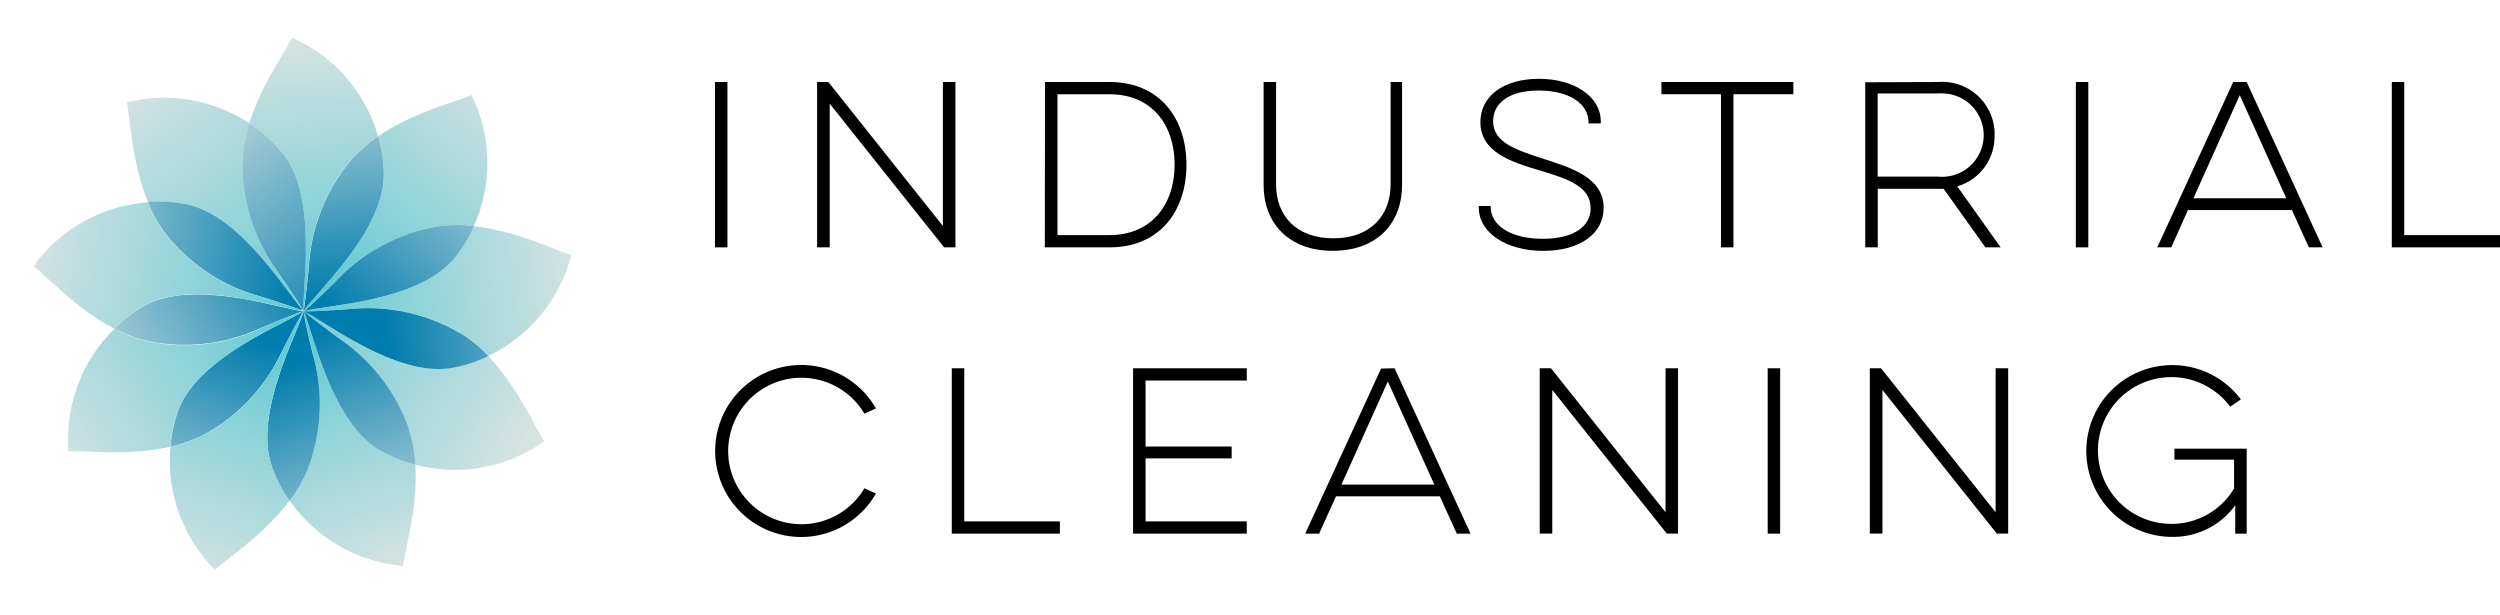 <svg xmlns="http://www.w3.org/2000/svg" xmlns:xlink="http://www.w3.org/1999/xlink" id="Livello_1" data-name="Livello 1" viewBox="0 0 469.47 115.48"><defs><clipPath id="clip-path"><path d="M107.31,47.84a29,29,0,0,1-15.63,19,26.05,26.05,0,0,0-5.34-4.36A34.14,34.14,0,0,0,66.16,58c-1.14.13-8,.55-9.18.45,3.68-1.14,21.06-1.58,28-9.71a25.69,25.69,0,0,0,3.89-6.27c8.47.9,16.37,5,18.39,5.4" style="fill:none"></path></clipPath><linearGradient id="Sfumatura_senza_nome" x1="-2200.91" y1="-480.62" x2="-2200.6" y2="-480.62" gradientTransform="translate(360701.91 78808.97) scale(163.86)" gradientUnits="userSpaceOnUse"><stop offset="0" stop-color="#62cad4"></stop><stop offset="1" stop-color="#d6e3e1"></stop></linearGradient><clipPath id="clip-path-2"><path d="M91.68,66.86c5.89,6.16,9.25,14.4,10.55,16A28.94,28.94,0,0,1,78,87.27a26.36,26.36,0,0,0-1.25-6.76A34.08,34.08,0,0,0,64.28,64c-1-.67-6.43-4.74-7.33-5.6,3.55,1.52,17.1,12.4,27.67,10.67a25.91,25.91,0,0,0,7-2.27" style="fill:none"></path></clipPath><linearGradient id="Sfumatura_senza_nome_2" x1="-2202.22" y1="-485.32" x2="-2201.9" y2="-485.32" gradientTransform="translate(-83784.41 380583.75) rotate(90) scale(172.8)" xlink:href="#Sfumatura_senza_nome"></linearGradient><clipPath id="clip-path-3"><path d="M88.55,17.83A28.92,28.92,0,0,1,89,42.44a26.33,26.33,0,0,0-6.87.12,34.13,34.13,0,0,0-18.36,9.58C63,53,58,57.72,57,58.42,59.07,55.18,72,43.6,72.1,32.9A25.8,25.8,0,0,0,71,25.6c7-4.8,15.73-6.76,17.53-7.77" style="fill:none"></path></clipPath><linearGradient id="Sfumatura_senza_nome_3" x1="-2203.42" y1="-475.66" x2="-2203.11" y2="-475.66" gradientTransform="translate(357625.6 77227.61) scale(162.28)" xlink:href="#Sfumatura_senza_nome"></linearGradient><clipPath id="clip-path-4"><path d="M86.36,62.5a26.05,26.05,0,0,1,5.34,4.36,25.84,25.84,0,0,1-7,2.26C74.12,70.82,60.56,59.94,57,58.46c1.22.09,8-.32,9.18-.46a34.15,34.15,0,0,1,20.18,4.54" style="fill:none"></path></clipPath><linearGradient id="Sfumatura_senza_nome_4" x1="-2200.9" y1="-480.7" x2="-2200.58" y2="-480.7" gradientTransform="translate(360159.26 78712.91) scale(163.61)" gradientUnits="userSpaceOnUse"><stop offset="0" stop-color="#007cae"></stop><stop offset="1" stop-color="#d6e3e1"></stop></linearGradient><clipPath id="clip-path-5"><path d="M82,42.56A26.64,26.64,0,0,1,89,42.44a25.69,25.69,0,0,1-3.89,6.27c-7,8.13-24.34,8.57-28,9.71C58,57.72,63,53,63.72,52.14A34.12,34.12,0,0,1,82,42.56" style="fill:none"></path></clipPath><linearGradient id="Sfumatura_senza_nome_5" x1="-2203.41" y1="-475.71" x2="-2203.1" y2="-475.71" gradientTransform="translate(357650.76 77254.08) scale(162.29)" xlink:href="#Sfumatura_senza_nome_4"></linearGradient><clipPath id="clip-path-6"><path d="M78,87.28c.51,8.5-2.25,17-2.3,19A28.92,28.92,0,0,1,54.38,94a26,26,0,0,0,3.42-6A34.14,34.14,0,0,0,59,67.39c-.32-1.11-1.85-7.77-2-9,1.72,3.44,5,20.52,14.19,26.05A26.38,26.38,0,0,0,78,87.26" style="fill:none"></path></clipPath><linearGradient id="Sfumatura_senza_nome_6" x1="-2205.99" y1="-489.96" x2="-2205.67" y2="-489.96" gradientTransform="translate(-71888.74 324030.82) rotate(90) scale(146.86)" xlink:href="#Sfumatura_senza_nome"></linearGradient><clipPath id="clip-path-7"><path d="M76.76,80.52A26.36,26.36,0,0,1,78,87.28a26.38,26.38,0,0,1-6.82-2.81C62,78.94,58.72,61.86,57,58.42c.87.86,6.34,4.95,7.33,5.6a34.13,34.13,0,0,1,12.46,16.5" style="fill:none"></path></clipPath><linearGradient id="Sfumatura_senza_nome_7" x1="-2205.99" y1="-489.82" x2="-2205.67" y2="-489.82" gradientTransform="translate(-71867.85 324029.95) rotate(90) scale(146.86)" xlink:href="#Sfumatura_senza_nome_4"></linearGradient><clipPath id="clip-path-8"><path d="M71,25.6a25.8,25.8,0,0,1,1.08,7.3C72,43.6,59.07,55.18,57,58.42c.29-1.18,1-8,1.06-9.14a34.17,34.17,0,0,1,7.8-19.15A26.22,26.22,0,0,1,71,25.6" style="fill:none"></path></clipPath><linearGradient id="Sfumatura_senza_nome_8" x1="-2209.23" y1="-473.13" x2="-2208.91" y2="-473.13" gradientTransform="translate(71905.07 -335392.17) rotate(-90) scale(151.84)" xlink:href="#Sfumatura_senza_nome_4"></linearGradient><clipPath id="clip-path-9"><path d="M71,25.6a26.22,26.22,0,0,0-5.16,4.53,34.17,34.17,0,0,0-7.8,19.15c-.06,1.16-.77,8-1.06,9.14-.36-3.84,2.77-20.94-3.74-29.42a26.53,26.53,0,0,0-6.43-5.85c2.43-7.71,7.33-14.25,8-16.09A28.9,28.9,0,0,1,71,25.6" style="fill:none"></path></clipPath><linearGradient id="Sfumatura_senza_nome_9" x1="-2209.24" y1="-473.09" x2="-2208.92" y2="-473.09" gradientTransform="translate(71888.15 -335372.32) rotate(-90) scale(151.83)" xlink:href="#Sfumatura_senza_nome"></linearGradient><clipPath id="clip-path-10"><path d="M59,67.41A34.21,34.21,0,0,1,57.8,88.08a26.37,26.37,0,0,1-3.43,6A26.63,26.63,0,0,1,51,87.49c-3.41-10.14,5.1-25.33,6-29,.12,1.22,1.64,7.88,2,9" style="fill:none"></path></clipPath><linearGradient id="Sfumatura_senza_nome_10" x1="-2206" y1="-490.05" x2="-2205.69" y2="-490.05" gradientTransform="translate(-71903.6 323996.15) rotate(90) scale(146.84)" xlink:href="#Sfumatura_senza_nome_4"></linearGradient><clipPath id="clip-path-11"><path d="M53.26,29c6.51,8.48,3.38,25.58,3.74,29.42-.54-1.09-4.4-6.74-5.1-7.66a34.15,34.15,0,0,1-6.43-19.65,27.6,27.6,0,0,1,1.33-8A26.53,26.53,0,0,1,53.23,29" style="fill:none"></path></clipPath><linearGradient id="Sfumatura_senza_nome_11" x1="-2213" y1="-475.83" x2="-2212.68" y2="-475.83" gradientTransform="translate(85330.63 -396546.48) rotate(-90) scale(179.22)" xlink:href="#Sfumatura_senza_nome_4"></linearGradient><clipPath id="clip-path-12"><path d="M57,58.42c-.67,1-3.84,7.07-4.32,8.12a34.12,34.12,0,0,1-14.22,15A26.14,26.14,0,0,1,32,83.89a26.13,26.13,0,0,1,1.62-7.19c4-9.94,20.24-16,23.33-18.28" style="fill:none"></path></clipPath><linearGradient id="Sfumatura_senza_nome_12" x1="-2211.87" y1="-489.68" x2="-2211.56" y2="-489.68" gradientTransform="translate(-333893.36 -73860.58) rotate(180) scale(150.98)" xlink:href="#Sfumatura_senza_nome_4"></linearGradient><clipPath id="clip-path-13"><path d="M52.68,66.54c.48-1.05,3.62-7.12,4.32-8.12-.91,3.74-9.42,18.91-6,29.05A26.26,26.26,0,0,0,54.38,94c-5.1,6.82-12.66,11.49-14,13A28.91,28.91,0,0,1,32,83.89a26,26,0,0,0,6.46-2.33,34.12,34.12,0,0,0,14.22-15" style="fill:none"></path></clipPath><linearGradient id="Sfumatura_senza_nome_13" x1="-2211.87" y1="-489.59" x2="-2211.56" y2="-489.59" gradientTransform="translate(-333882.71 -73835.43) rotate(180) scale(150.98)" xlink:href="#Sfumatura_senza_nome"></linearGradient><clipPath id="clip-path-14"><path d="M51.9,50.76c.67.92,4.56,6.57,5.1,7.66-2.72-2.7-11.38-17.77-21.88-20a26.52,26.52,0,0,0-7.33-.45c-3.25-7.88-3.38-16.77-4-18.74a28.89,28.89,0,0,1,23.07,3.95,27.28,27.28,0,0,0-1.34,8A34.16,34.16,0,0,0,52,50.76" style="fill:none"></path></clipPath><linearGradient id="Sfumatura_senza_nome_14" x1="-2213" y1="-475.78" x2="-2212.68" y2="-475.78" gradientTransform="translate(85465.88 -397275.28) rotate(-90) scale(179.55)" xlink:href="#Sfumatura_senza_nome"></linearGradient><clipPath id="clip-path-15"><path d="M57,58.42c-1.18.31-7.5,2.92-8.54,3.41A34.16,34.16,0,0,1,27.9,64.09a26,26,0,0,1-6.44-2.37,26.08,26.08,0,0,1,5.9-4.42c9.44-5,25.8.87,29.64,1.15" style="fill:none"></path></clipPath><linearGradient id="Sfumatura_senza_nome_15" x1="-2215.58" y1="-485.63" x2="-2215.27" y2="-485.63" gradientTransform="translate(-360794.01 -79035.72) rotate(180) scale(162.87)" xlink:href="#Sfumatura_senza_nome_4"></linearGradient><clipPath id="clip-path-16"><path d="M48.46,61.83c1-.49,7.33-3.1,8.54-3.41-3.12,2.27-19.38,8.34-23.38,18.28A25.81,25.81,0,0,0,32,83.89c-8.31,1.91-17.11.57-19.16.87a29,29,0,0,1,8.64-23,26,26,0,0,0,6.44,2.4,34.16,34.16,0,0,0,20.56-2.26" style="fill:none"></path></clipPath><linearGradient id="Sfumatura_senza_nome_16" x1="-2215.6" y1="-485.63" x2="-2215.29" y2="-485.63" gradientTransform="translate(-360819.47 -79026.86) rotate(180) scale(162.88)" xlink:href="#Sfumatura_senza_nome"></linearGradient><clipPath id="clip-path-17"><path d="M57,58.42c-1.1-.53-7.6-2.62-8.72-2.92A34.14,34.14,0,0,1,31.13,43.94a25.67,25.67,0,0,1-3.37-6,26.18,26.18,0,0,1,7.34.44c10.52,2.27,19.18,17.34,21.9,20" style="fill:none"></path></clipPath><linearGradient id="Sfumatura_senza_nome_17" x1="-2216.32" y1="-480.21" x2="-2216" y2="-480.21" gradientTransform="matrix(0, -166.79, 166.79, 0, 80135.97, -369595.65)" xlink:href="#Sfumatura_senza_nome_4"></linearGradient><clipPath id="clip-path-18"><path d="M48.28,55.5c1.12.3,7.62,2.39,8.72,2.92-3.84-.28-20.2-6.18-29.64-1.14a25.87,25.87,0,0,0-5.9,4.44C13.88,57.78,8,51.06,6.28,50A28.91,28.91,0,0,1,27.76,38a25.67,25.67,0,0,0,3.37,6A34.09,34.09,0,0,0,48.28,55.5" style="fill:none"></path></clipPath><linearGradient id="Sfumatura_senza_nome_18" x1="-2216.3" y1="-480.11" x2="-2215.99" y2="-480.11" gradientTransform="translate(80545.64 -371596.23) rotate(-90) scale(167.7)" xlink:href="#Sfumatura_senza_nome"></linearGradient></defs><title>logo_industrial_cleaning_</title><rect x="134.26" y="15.4" width="2.34" height="31.05"></rect><polygon points="153.44 46.45 153.44 15.4 155.55 15.4 177.06 42.43 177.06 15.4 179.42 15.4 179.42 46.45 177.29 46.45 155.81 19.47 155.81 46.45 153.44 46.45"></polygon><path d="M196.24,15.4h12.11c9.44,0,14.45,6.84,14.45,15.53s-5,15.52-14.45,15.52H196.2Zm2.34,2.3V44.15h9.77c7.84,0,12.23-5.7,12.23-13.22s-4.3-13.23-12.23-13.23Z"></path><path d="M263.29,15.4V34.76c0,7-4.54,12.34-13,12.34s-13-5.38-13-12.34V15.4h2.34V34.63c0,5.85,3.74,10.12,10.75,10.12s10.76-4.3,10.76-10.12V15.4Z"></path><path d="M279.93,38.69v.15c0,3.48,3.74,6,9.77,6s9-2.43,9-5.76c0-4.07-4.3-5.51-9.65-7.1S278,28.54,278,22.93c0-4.86,4.31-8.13,11-8.13s11.61,3.38,11.61,8v.37h-2.3V23c0-3.48-3.55-6-9.31-6s-8.61,2.43-8.61,5.77c0,4,4.31,5.37,9.29,7s11.47,3.44,11.47,9.25c0,4.9-4.5,8.09-11.38,8.09S277.7,43.7,277.7,39v-.32Z"></path><polygon points="312 15.4 336.77 15.4 336.77 17.7 325.52 17.7 325.52 46.45 323.18 46.45 323.18 17.7 312 17.7 312 15.4"></polygon><path d="M364,15.4a9.85,9.85,0,0,1,10.55,9.09,6.92,6.92,0,0,1,0,.91,9.72,9.72,0,0,1-7,9.59l8.15,11.46h-2.86l-7.85-11a7.53,7.53,0,0,1-.95,0H352.62v11h-2.35v-31ZM352.6,17.55V33.16h11.26A7.83,7.83,0,1,0,365,17.55a7.49,7.49,0,0,0-1.16,0Z"></path><rect x="389.82" y="15.4" width="2.34" height="31.05"></rect><path d="M421.9,15.4l14.26,31.05h-2.58l-3.18-7H410.87l-3.14,7h-2.62L419.37,15.4Zm-10,21.83h17.43l-8.73-19.36Z"></path><polygon points="449.15 15.4 451.49 15.4 451.49 44.15 469.47 44.15 469.47 46.45 449.15 46.45 449.15 15.4"></polygon><path d="M164.48,92.69a16.15,16.15,0,1,1,0-16l-2.15,1a13.75,13.75,0,1,0,0,14Z"></path><polygon points="178.73 69.16 181.08 69.16 181.08 97.91 199.03 97.91 199.03 100.21 178.73 100.21 178.73 69.16"></polygon><polygon points="212.78 69.16 234.13 69.16 234.13 71.46 215.12 71.46 215.12 83.85 231.29 83.85 231.29 86.08 215.12 86.08 215.12 97.91 234.13 97.91 234.13 100.21 212.78 100.21 212.78 69.16"></polygon><path d="M261.89,69.16l14.26,31.05h-2.58l-3.19-7h-19.5l-3.16,7H245.1l14.25-31ZM251.91,91h17.44l-8.73-19.36Z"></path><polygon points="289.14 100.21 289.14 69.16 291.26 69.16 312.77 96.19 312.77 69.16 315.11 69.16 315.11 100.21 313.01 100.21 291.5 73.23 291.5 100.21 289.14 100.21"></polygon><rect x="331.95" y="69.16" width="2.34" height="31.05"></rect><polygon points="351.13 100.21 351.13 69.16 353.24 69.16 374.75 96.19 374.75 69.16 377.11 69.16 377.11 100.21 374.98 100.21 353.5 73.23 353.5 100.21 351.13 100.21"></polygon><path d="M408.33,84.26H421.9v15.95h-2.15V94.88a14.35,14.35,0,0,1-11.85,5.94A16.13,16.13,0,1,1,420.81,75l-2,1.38a13.78,13.78,0,1,0-11,22,13.64,13.64,0,0,0,11.72-6.66V86.32H408.33Z"></path><g style="clip-path:url(#clip-path)"><rect x="55.6" y="39.19" width="53.13" height="30.92" transform="translate(-6.57 11.47) rotate(-7.68)" style="fill:url(#Sfumatura_senza_nome)"></rect></g><g style="clip-path:url(#clip-path-2)"><rect x="55.18" y="46.52" width="48.89" height="54.44" transform="translate(-23.72 106.89) rotate(-60.59)" style="fill:url(#Sfumatura_senza_nome_2)"></rect></g><g style="clip-path:url(#clip-path-3)"><rect x="47.88" y="11.23" width="54.26" height="53.82" transform="translate(-3.06 69.55) rotate(-48.87)" style="fill:url(#Sfumatura_senza_nome_3)"></rect></g><g style="clip-path:url(#clip-path-4)"><rect x="55.98" y="54.86" width="36.17" height="18.4" transform="translate(-7.71 10.19) rotate(-7.48)" style="fill:url(#Sfumatura_senza_nome_4)"></rect></g><g style="clip-path:url(#clip-path-5)"><rect x="56.36" y="32.96" width="33.21" height="34.71" transform="translate(-12.93 72.18) rotate(-48.87)" style="fill:url(#Sfumatura_senza_nome_5)"></rect></g><g style="clip-path:url(#clip-path-6)"><rect x="47.17" y="55.79" width="38.56" height="53.17" transform="translate(-23.41 26.47) rotate(-19.22)" style="fill:url(#Sfumatura_senza_nome_6)"></rect></g><g style="clip-path:url(#clip-path-7)"><rect x="52.84" y="55.77" width="29.34" height="34.16" transform="translate(-20.22 26.28) rotate(-19.22)" style="fill:url(#Sfumatura_senza_nome_7)"></rect></g><g style="clip-path:url(#clip-path-8)"><rect x="55.84" y="25.1" width="17.45" height="33.83" transform="translate(-2.86 4.76) rotate(-4.13)" style="fill:url(#Sfumatura_senza_nome_8)"></rect></g><g style="clip-path:url(#clip-path-9)"><rect x="45.01" y="6.25" width="27.83" height="52.97" transform="translate(-2.2 4.33) rotate(-4.13)" style="fill:url(#Sfumatura_senza_nome_9)"></rect></g><g style="clip-path:url(#clip-path-10)"><rect x="42.12" y="57.08" width="25.15" height="38.29" transform="translate(-22.04 22.25) rotate(-19.22)" style="fill:url(#Sfumatura_senza_nome_10)"></rect></g><g style="clip-path:url(#clip-path-11)"><rect x="36.06" y="22.36" width="32.84" height="36.65" transform="translate(-13.92 40.55) rotate(-37.67)" style="fill:url(#Sfumatura_senza_nome_11)"></rect></g><g style="clip-path:url(#clip-path-12)"><rect x="28.19" y="54.99" width="32.62" height="32.34" transform="translate(-37.75 87.89) rotate(-69.48)" style="fill:url(#Sfumatura_senza_nome_12)"></rect></g><g style="clip-path:url(#clip-path-13)"><rect x="16.91" y="62.22" width="54.53" height="41.05" transform="translate(-48.8 95.12) rotate(-69.48)" style="fill:url(#Sfumatura_senza_nome_13)"></rect></g><g style="clip-path:url(#clip-path-14)"><rect x="14.56" y="11.08" width="51.65" height="53.17" transform="translate(-14.59 32.43) rotate(-37.57)" style="fill:url(#Sfumatura_senza_nome_14)"></rect></g><g style="clip-path:url(#clip-path-15)"><rect x="20.36" y="44.09" width="37.75" height="30.43" transform="matrix(0.86, -0.52, 0.52, 0.86, -24.95, 28.7)" style="fill:url(#Sfumatura_senza_nome_15)"></rect></g><g style="clip-path:url(#clip-path-16)"><rect x="8.25" y="48.8" width="52.6" height="46.61" transform="translate(-32.22 28.12) rotate(-31.02)" style="fill:url(#Sfumatura_senza_nome_16)"></rect></g><g style="clip-path:url(#clip-path-17)"><rect x="29.38" y="31.98" width="25.32" height="32.22" transform="translate(-12.52 81.29) rotate(-80.16)" style="fill:url(#Sfumatura_senza_nome_17)"></rect></g><g style="clip-path:url(#clip-path-18)"><rect x="15.54" y="22.79" width="32.21" height="54.07" transform="matrix(0.17, -0.98, 0.98, 0.17, -22.93, 72.31)" style="fill:url(#Sfumatura_senza_nome_18)"></rect></g><rect x="6.28" y="7.06" width="101.03" height="100" style="fill:none"></rect><rect x="6.28" y="7.06" width="101.03" height="100" style="fill:none"></rect></svg>